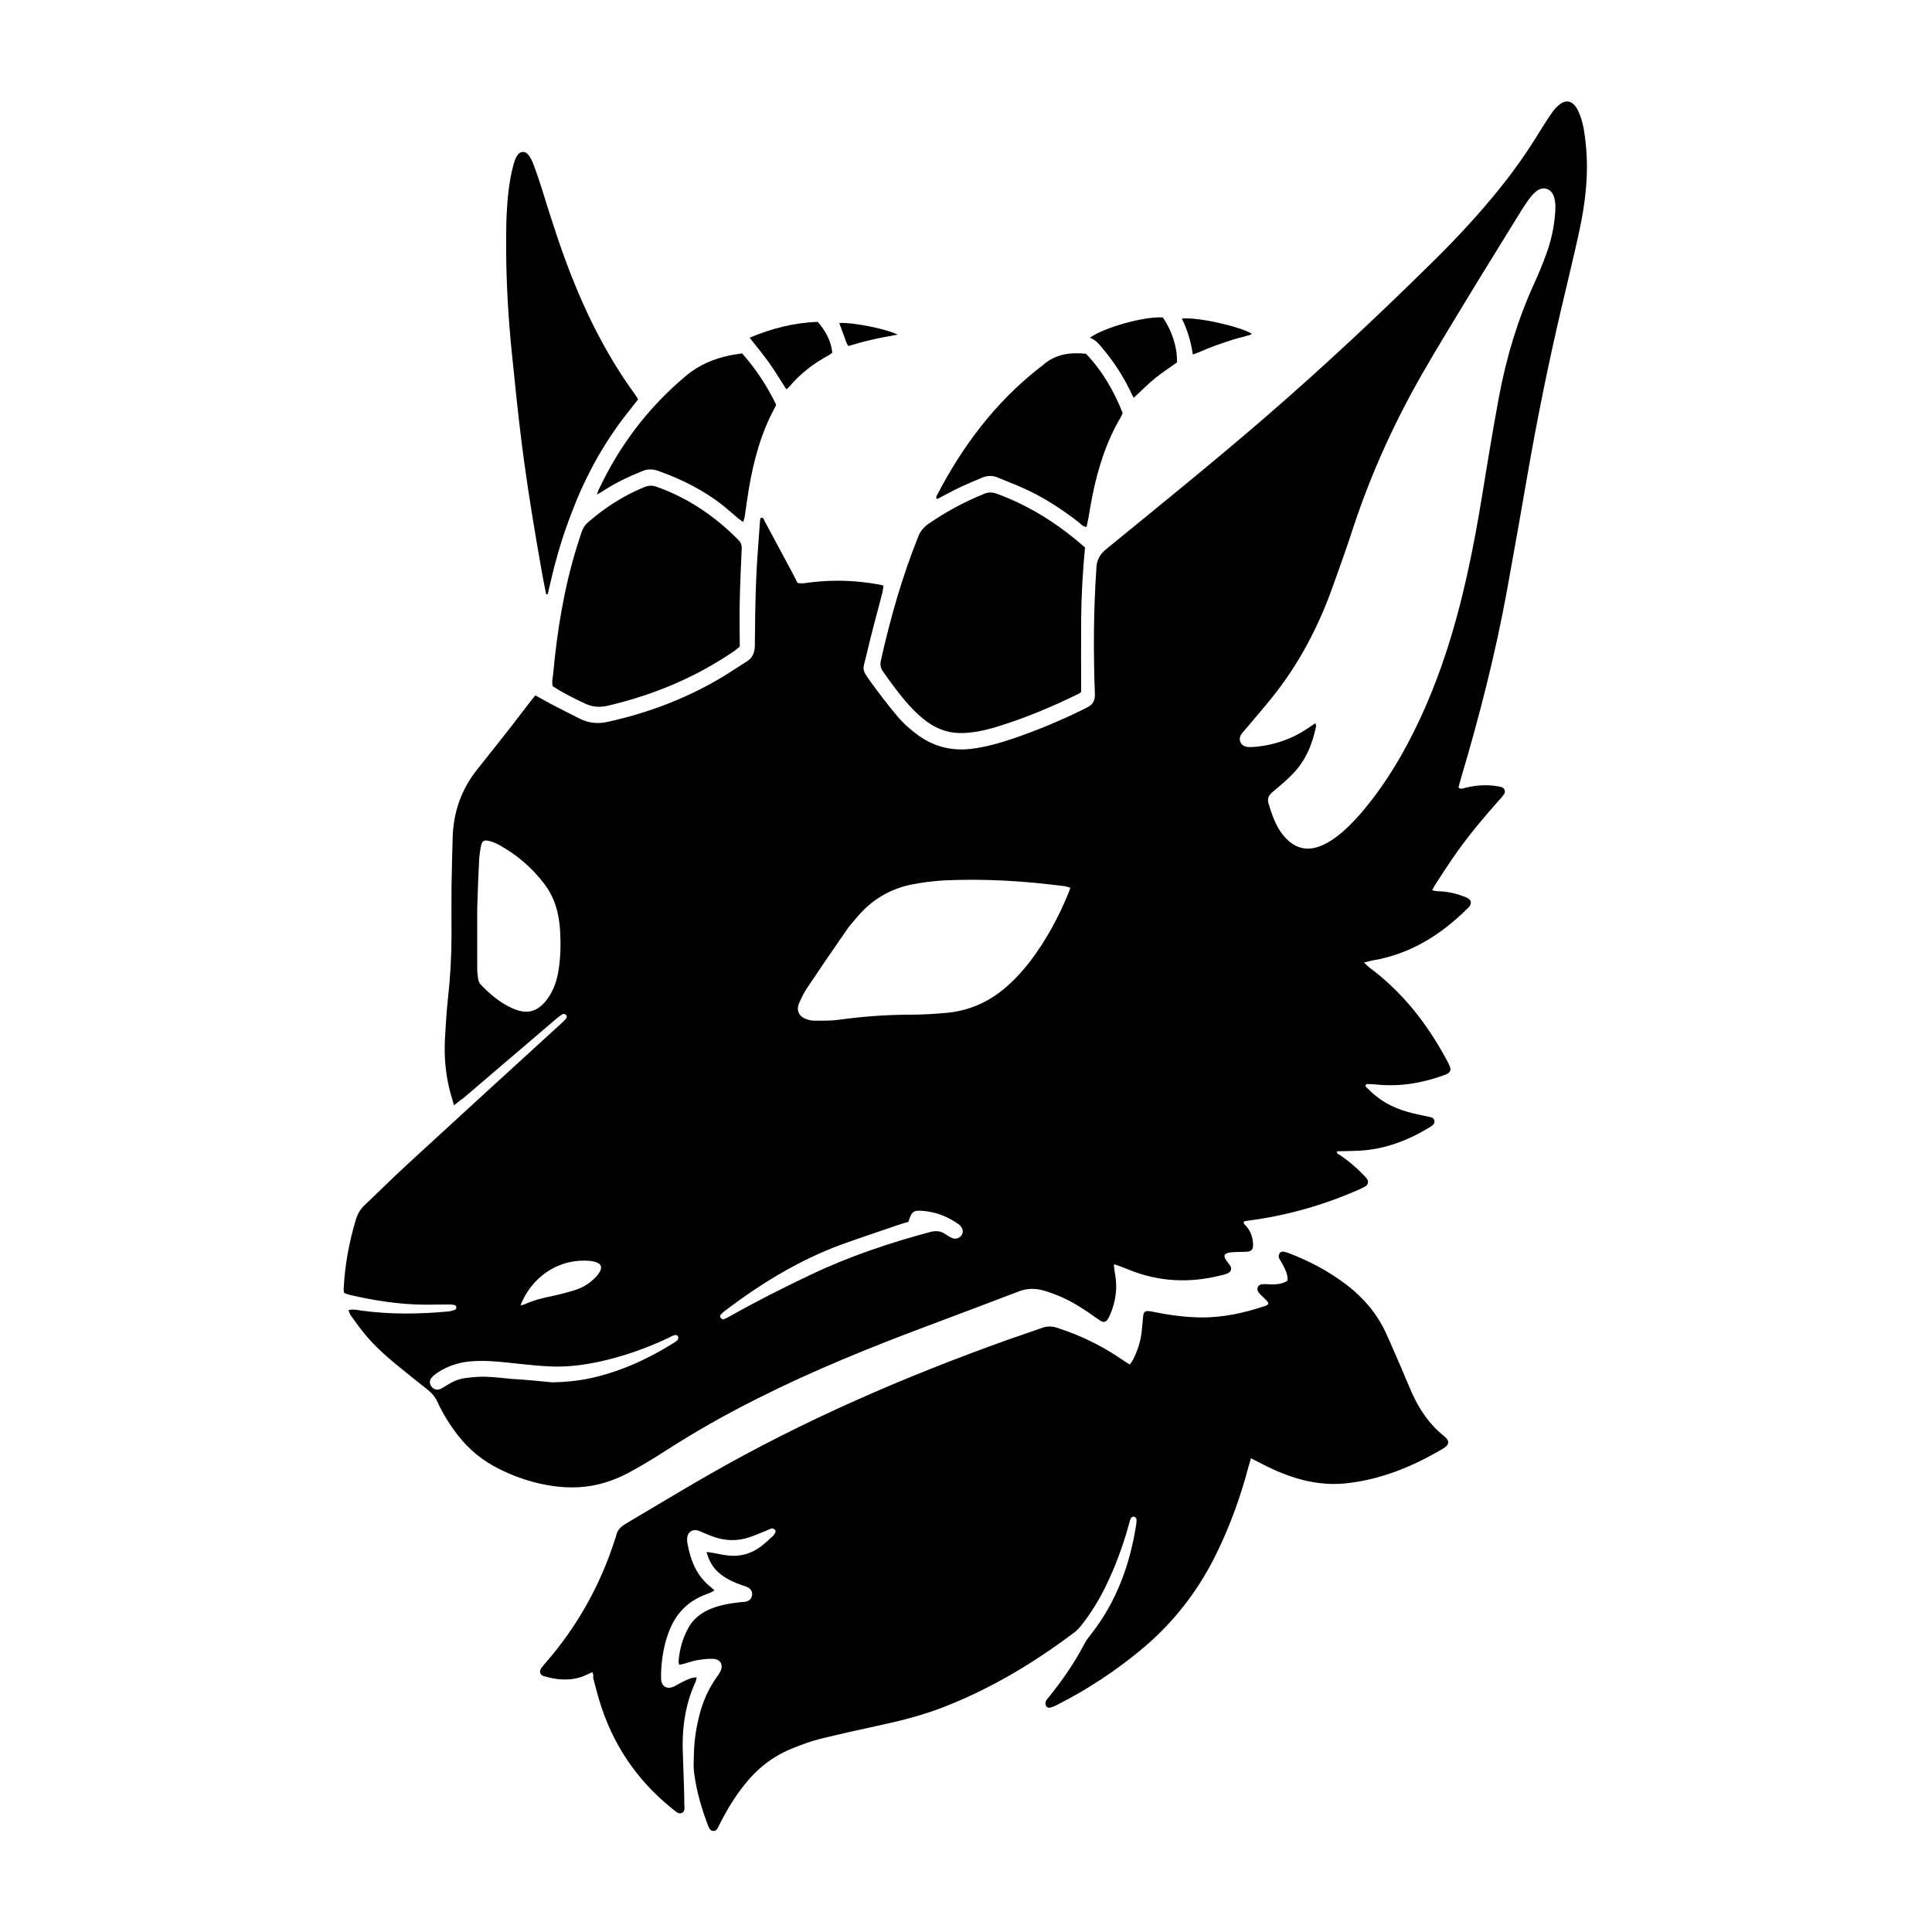 <svg xmlns="http://www.w3.org/2000/svg" version="1.1" xmlns:xlink="http://www.w3.org/1999/xlink" width="1000" height="1000"><style>
    #light-icon {
      display: inline;
    }
    #dark-icon {
      display: none;
    }

    @media (prefers-color-scheme: dark) {
      #light-icon {
        display: none;
      }
      #dark-icon {
        display: inline;
      }
    }
  </style><g id="light-icon"><svg xmlns="http://www.w3.org/2000/svg" version="1.1" xmlns:xlink="http://www.w3.org/1999/xlink" width="1000" height="1000"><g><g transform="matrix(1,0,0,1,0,0)"><svg xmlns="http://www.w3.org/2000/svg" version="1.1" xmlns:xlink="http://www.w3.org/1999/xlink" width="1000" height="1000"><svg version="1.1" id="uuid-214f2e17-12b2-409f-8c40-907f420b0481" xmlns="http://www.w3.org/2000/svg" xmlns:xlink="http://www.w3.org/1999/xlink" x="0px" y="0px" viewBox="0 0 1000 1000" style="enable-background:new 0 0 1000 1000;" xml:space="preserve">
<g id="uuid-b7699604-3c53-48c5-83d4-b4951e596c48">
	<g id="uuid-031ecfcd-5e79-478c-a288-47bfb2c265c3">
		<g>
			<path d="M235,572.1c-0.7-2.5-1.2-4.1-1.7-5.8c-2.6-9.3-3.5-18.8-3-28.4c0.4-7.2,0.8-14.3,1.6-21.5c1.2-10.8,1.8-21.6,1.8-32.4
				c0-8.3-0.1-16.6,0-24.9c0.1-8.6,0.4-17.2,0.6-25.8c0.4-13,4.5-24.7,12.6-34.9c6-7.5,11.9-15,17.8-22.5c3.3-4.3,6.6-8.6,9.9-12.9
				c0.8-1,1.6-2,2.5-3.1c2.7,1.5,5.3,3,7.9,4.4c5.1,2.6,10.2,5.3,15.3,7.8c4.6,2.2,9.3,2.7,14.4,1.5c19.9-4.4,38.8-11.4,56.5-21.6
				c5.1-2.9,10-6.3,15-9.4c3.2-1.9,4.4-4.6,4.5-8.3c0.1-11.5,0.2-23,0.7-34.4c0.4-10.2,1.3-20.3,2-30.5c0-0.5,0.2-0.9,0.3-1.3
				c1.4-0.5,1.7,0.7,2,1.5c4.7,8.7,9.3,17.4,14,26.1c1,2,2.1,3.9,3.1,6c2.4,0.6,4.8-0.1,7.1-0.3c11.6-1.4,23.2-1,34.8,1.1
				c0.8,0.1,1.5,0.3,2.6,0.6c-0.2,1.2-0.3,2.3-0.5,3.3c-2.8,11-5.9,21.9-8.4,32.9c-1.8,7.6-2.8,6.6,2.6,14.1
				c4.2,5.8,8.6,11.5,13.2,17c3.2,3.9,7.1,7.3,11.2,10.3c8.4,6,17.8,8.2,28.1,6.8c7.5-1,14.6-3.1,21.7-5.5
				c12.2-4.2,24.1-9.2,35.7-14.9c0.6-0.3,1.1-0.6,1.7-0.9c3.1-1.4,4.3-3.7,4.1-7.2c-0.8-21.7-0.7-43.4,0.8-65v-0.5
				c0.3-3.6,1.8-6.5,4.5-8.8c28.1-23,56.4-45.8,83.9-69.6c30-26,59-53.2,87.2-81.1c11.7-11.6,22.8-23.6,33.1-36.4
				c7.5-9.3,14.4-19.1,20.6-29.3c2.2-3.5,4.4-7,6.8-10.4c1.1-1.5,2.5-3,4-4.1c2.9-2.1,5.8-1.6,7.9,1.3c1.1,1.5,1.9,3.3,2.5,5.1
				c1.7,4.7,2.3,9.6,2.8,14.5c1.6,15.2-0.2,30.3-3.4,45.1c-2.9,13.4-6.2,26.7-9.3,40c-6.5,27.8-12.2,55.7-17.1,83.8
				c-3.6,20.9-7.3,41.7-11.1,62.6c-6,32.8-14.3,65-23.8,97c-0.5,1.5-0.8,3-1.2,4.5c1.4,1,2.6,0.3,3.8,0c5.5-1.3,11-1.7,16.6-0.7
				c0.6,0.1,1.3,0.2,1.9,0.4c1.5,0.5,2.2,2.2,1.4,3.5c-0.8,1.2-1.7,2.3-2.7,3.3c-7.5,8.4-14.8,17.1-21.4,26.3
				c-4.1,5.7-7.8,11.6-11.7,17.5c-0.5,0.8-0.9,1.7-1.5,2.8c1.2,0.2,2,0.5,2.9,0.5c4.4,0.1,8.6,0.9,12.6,2.4c0.9,0.3,1.8,0.6,2.7,1.1
				c2.1,1.1,2.4,2.8,0.8,4.7c-0.3,0.4-0.7,0.7-1,1c-13.7,13.5-29.4,23.3-48.7,26.6c-1.4,0.2-2.7,0.7-4.6,1.1
				c1.1,1.1,1.9,1.9,2.7,2.5c17.1,12.7,29.9,29,39.9,47.6c0.7,1.3,1.4,2.5,1.9,3.9c0.6,1.5,0.1,2.8-1.4,3.6
				c-0.7,0.4-1.5,0.6-2.2,0.9c-10.9,3.9-22.2,5.8-33.8,4.7c-1.7-0.2-3.5-0.3-5.3-0.3c-0.3,0-0.6,0.2-0.9,0.3c-0.4,1,0.4,1.4,1,2
				c5.6,5.9,12.6,9.8,20.3,12c3.7,1.1,7.4,1.8,11.2,2.6c1.3,0.3,2.6,0.4,3,1.9c0.4,1.7-0.8,2.6-2.1,3.4
				c-11.3,6.9-23.4,11.6-36.8,12.3c-3.8,0.2-7.6,0.2-11.4,0.3c-0.4,1.2,0.6,1.4,1.2,1.8c4.4,2.9,8.4,6.3,12.1,10.1
				c0.8,0.8,1.6,1.6,2.2,2.5c0.9,1.3,0.5,2.9-0.8,3.7c-1.1,0.7-2.3,1.2-3.4,1.7c-18.3,8.1-37.4,13.5-57.3,16.1
				c-0.6,0.1-1.3,0.2-1.9,0.3c-0.1,0-0.2,0.2-0.4,0.3c-0.3,1.2,0.8,1.6,1.3,2.3c2.4,2.8,3.4,6.1,3.5,9.7c0,2.4-1,3.4-3.5,3.5
				c-2.2,0.1-4.5,0.1-6.7,0.2c-1.6,0.1-3.2,0.2-4.5,1.3c-0.4,1.5,0.5,2.5,1.2,3.5c0.5,0.8,1.2,1.5,1.7,2.3c0.9,1.6,0.3,3.2-1.4,3.9
				c-1.2,0.5-2.4,0.8-3.7,1.1c-16.1,4-31.9,3.3-47.4-3c-2.4-1-4.7-1.8-7.1-2.7c-0.1,0-0.3,0.1-0.7,0.2c0.2,1.6,0.4,3.4,0.7,5
				c1.3,7.3,0.2,14.3-2.7,21c-0.4,0.9-0.8,1.7-1.4,2.5c-0.7,1-1.9,1.3-3,0.7s-2.1-1.4-3.2-2.1c-5.3-3.8-10.8-7.4-16.7-10.1
				c-3.3-1.5-6.8-2.8-10.3-3.8c-4-1.1-8.1-1.1-12.2,0.4c-16.2,6.2-32.5,12.3-48.7,18.4c-29.6,11.1-58.8,23-87,37.2
				c-16.4,8.2-32.3,17.2-47.8,27.2c-5.9,3.8-11.9,7.4-18.1,10.8c-6.2,3.4-12.7,5.8-19.7,7.1c-9.3,1.6-18.4,0.9-27.5-1.2
				c-7.2-1.7-14-4.2-20.6-7.5c-8.4-4.2-15.5-9.9-21.3-17.4c-4.1-5.3-7.7-11-10.5-17.1c-1.2-2.7-3-4.8-5.3-6.6
				c-5.6-4.4-11.2-8.9-16.8-13.5c-5.4-4.5-10.6-9.2-15.1-14.6c-2.8-3.3-5.2-6.8-7.8-10.3c-0.5-0.7-0.7-1.7-1.1-2.7
				c2.5-0.6,4.7,0,6.9,0.3c14.9,2,29.9,1.8,44.8,0.4c1.2-0.1,2.5-0.5,3.6-1c0.3-0.1,0.6-0.8,0.5-1.2c0-0.4-0.4-1-0.8-1.1
				c-0.9-0.2-1.9-0.3-2.8-0.3c-4,0-8,0.1-12,0.1c-13.5,0-26.7-2.1-39.7-5.1c-0.9-0.2-1.8-0.6-2.8-1c-0.1-0.8-0.3-1.6-0.2-2.3
				c0.6-12.1,2.8-24,6.3-35.7c0.9-2.8,2.2-5.2,4.3-7.2c7.4-7,14.6-14.2,22.1-21.1c26.4-24.3,52.9-48.5,79.4-72.7c1.1-1,2.1-1.9,3-3
				c0.5-0.7,0.5-1.6-0.3-2.1c-0.5-0.3-1.3-0.4-1.7-0.1c-1.2,0.8-2.3,1.7-3.4,2.6c-16,13.7-32,27.3-48,41
				C238.7,569.1,237.2,570.3,235,572.1L235,572.1L235,572.1z M680.9,374.3c0.2,1,0.3,1.3,0.3,1.6c-1.9,9.2-5.3,17.7-12,24.6
				c-3.3,3.4-7,6.5-10.7,9.6c-2,1.7-2.6,3.4-1.9,5.8c1.3,4.4,2.8,8.8,5.1,12.8c1.5,2.6,3.4,5,5.8,7c4.1,3.3,8.7,4.4,13.9,2.9
				c3.7-1.1,7-3,10.1-5.3c4.9-3.6,9.1-8,13.1-12.6c7.8-9.1,14.5-19,20.5-29.4c9.5-16.7,17-34.3,23-52.4c9-27.1,14.6-55.1,19.2-83.3
				c2.7-16.8,5.5-33.6,8.6-50.4c3.8-20.3,9.7-39.9,18.3-58.7c2.2-4.8,4.2-9.7,6-14.6c2.7-7.2,4.3-14.7,4.8-22.4
				c0.2-2.7,0.1-5.5-0.8-8c-1.4-4-5.6-5.2-8.9-2.6c-1.6,1.3-3,2.9-4.2,4.6c-2.4,3.4-4.6,6.9-6.7,10.4c-8.1,13.2-16.3,26.3-24.3,39.5
				s-16.1,26.4-23.8,39.8c-14.7,25.6-26.9,52.5-36.1,80.6c-3.3,10.1-6.9,20.2-10.5,30.2c-7.4,20.6-17.4,39.7-31.1,56.8
				c-4.5,5.6-9.2,11-13.8,16.5c-0.8,1-1.8,1.9-2.4,2.9c-1.7,2.8-0.1,6,3.2,6.4c1.6,0.2,3.2,0,4.8-0.1c9.5-1,18.3-4,26.3-9.4
				C678,376.2,679.3,375.4,680.9,374.3L680.9,374.3L680.9,374.3z M554,459.5c-1.1-0.3-2-0.7-2.9-0.8c-20.7-2.7-41.6-4-62.5-3
				c-5.4,0.3-10.8,1-16.1,2c-11.1,2.1-20.6,7.5-28.1,16.1c-1.9,2.2-3.8,4.3-5.5,6.6c-7.2,10.3-14.3,20.7-21.3,31.2
				c-1.6,2.4-2.8,5-4,7.6c-1.5,3.5-0.3,6.7,3.3,8.1c1.4,0.6,3.1,1,4.6,1c4.3,0,8.6,0.1,12.9-0.5c12.3-1.7,24.7-2.6,37.2-2.6
				c5.9,0,11.8-0.4,17.7-0.9c11.1-0.9,21-4.9,29.7-11.9c5.5-4.5,10.2-9.6,14.5-15.2c8.2-10.9,14.6-22.8,19.7-35.4
				C553.5,461.2,553.6,460.5,554,459.5L554,459.5L554,459.5z M247,470.2v30.9c0,1.9,0.2,3.8,0.5,5.7c0.2,1,0.7,2.2,1.4,2.9
				c4.7,4.9,9.8,9.2,15.9,12c8.1,3.8,13.8,2.1,19-5.3c2.9-4.3,4.5-9.1,5.3-14.2c1.1-6.8,1.2-13.7,0.8-20.5
				c-0.5-8.9-2.8-17.3-8.4-24.5c-6.4-8.4-14.3-15-23.4-20c-1.5-0.8-3.2-1.5-4.9-1.9c-2.5-0.7-3.7-0.1-4.2,2.4s-0.9,5-1,7.6
				C247.5,454.6,247.2,464,247,470.2L247,470.2L247,470.2z M470.2,632.4c-1.6,0.5-2.9,0.9-4.3,1.3c-10.1,3.5-20.2,6.8-30.2,10.4
				c-22,8.1-41.8,20.2-60.4,34.3c-0.9,0.7-1.7,1.4-2.4,2.3c-0.2,0.3-0.2,1,0,1.3c0.4,0.4,1.1,1,1.5,0.9c1.2-0.4,2.3-1,3.4-1.6
				c13.6-7.7,27.5-14.7,41.6-21.4c19.9-9.5,40.7-16.5,62-22.2c3-0.8,5.6-0.6,8.1,1.2c1,0.7,2.1,1.4,3.3,1.9c1.9,0.8,3.9,0.1,5-1.6
				c0.9-1.5,0.6-3.3-0.8-4.8c-0.4-0.5-1-0.8-1.5-1.2c-5.2-3.6-11-5.8-17.3-6.4C472.7,626.3,472,626.8,470.2,632.4L470.2,632.4
				L470.2,632.4z M285.9,715.5c6.3-0.1,13.7-0.8,20-2.2c15.3-3.4,29.3-9.8,42.5-18c0.8-0.5,1.6-1,2.3-1.7c0.3-0.4,0.5-1.2,0.3-1.7
				c-0.3-0.9-1.2-1-2-0.8c-1.1,0.3-2,0.9-3,1.4c-7.2,3.4-14.6,6.3-22.2,8.7c-12.4,3.8-25,6.5-38.1,6.1c-5.7-0.2-11.4-0.8-17.1-1.4
				c-7.6-0.8-15.2-1.8-22.9-1.4c-7,0.3-13.5,2.1-19.4,6.1c-1,0.7-2.1,1.5-2.9,2.5c-1.2,1.3-1.1,3.1-0.2,4.4c1,1.5,2.8,2.2,4.6,1.5
				c1.2-0.5,2.2-1.2,3.3-1.9c3-1.9,6.2-3.4,9.7-3.8c3.5-0.5,7-0.8,10.5-0.7c4.5,0.1,8.9,0.7,13.3,1.1
				C271.6,714.1,278.7,714.8,285.9,715.5L285.9,715.5L285.9,715.5z M269.4,675.6c1-0.2,1.5-0.2,1.9-0.4c5-2.3,10.2-3.5,15.5-4.6
				c3.3-0.7,6.5-1.6,9.7-2.5s6.3-2.4,8.9-4.4c1.6-1.3,3.2-2.7,4.4-4.4c2.4-3.4,1.5-5.5-2.7-6.4c-1.5-0.3-3.2-0.4-4.7-0.4
				C288,652.4,275.2,661.2,269.4,675.6L269.4,675.6L269.4,675.6z"></path>
			<path d="M306.6,865.5c-1.8,0.8-3.1,1.4-4.4,2c-6.9,2.7-13.8,2.1-20.6,0.1c-2.1-0.6-2.6-2.4-1.5-4.1c0.6-0.9,1.4-1.7,2.1-2.6
				c16.5-18.9,28.5-40.3,36.1-64.1c0.2-0.6,0.5-1.2,0.6-1.8c0.5-2.9,2.3-4.7,4.8-6.2c14.4-8.5,28.7-17.2,43.2-25.5
				c49.4-28.3,101.4-50.8,154.9-69.9c5.9-2.1,11.8-4,17.6-6.1c2.7-1,5.2-0.9,7.9,0c11.7,3.8,22.8,9.1,33,16.1c1.4,1,2.9,1.9,4.5,2.9
				c0.6-0.9,1.1-1.5,1.5-2.2c2.5-4.9,4.2-10,4.7-15.5c0.1-1.7,0.4-3.5,0.5-5.2c0.3-5,0.8-5.4,5.9-4.3c8,1.6,16,2.7,24.2,2.8
				c11.6,0.1,22.8-2.4,33.7-6.1c0.4-0.2,0.8-0.5,1.2-0.8c-0.1-1.5-1.3-2.1-2.1-3c-1-1.1-2.1-1.9-3-3.1c-1.3-1.8-0.3-4,1.9-4.2
				c1.6-0.1,3.2,0,4.8,0.1c2.9,0,5.7-0.2,8.3-1.9c0.3-3.1-1.1-5.6-2.3-8.1c-0.7-1.3-1.5-2.4-2.1-3.7c-0.3-0.6-0.1-1.6,0.2-2.2
				c0.4-0.9,1.4-1.2,2.5-1c0.8,0.2,1.5,0.4,2.3,0.7c10.8,4.1,20.9,9.5,30.1,16.5c8.6,6.6,15.5,14.7,20.1,24.5
				c2.7,5.8,5.1,11.7,7.7,17.5c2,4.7,3.9,9.4,6,14.1c3.9,8.5,9,16.1,16.4,22c3.4,2.7,2.8,4.7-0.4,6.6c-15.7,9.3-32.2,16.1-50.5,18
				c-9,0.9-17.8-0.3-26.4-3c-6.3-2-12.2-4.6-18-7.7c-1.4-0.7-2.8-1.4-4.5-2.3c-0.5,1.7-0.9,3-1.3,4.4c-4.1,15.6-9.6,30.7-16.7,45.2
				c-9.5,19.3-22.4,35.9-39,49.6c-13.3,11-27.7,20.5-43.1,28.3c-1.1,0.6-2.3,1.1-3.5,1.5c-1,0.3-2,0.1-2.5-0.9
				c-0.3-0.6-0.4-1.6-0.1-2.2c0.3-0.9,1-1.6,1.6-2.3c6.9-8.6,13.2-17.6,18.3-27.4c1-2,2.4-3.7,3.8-5.5c13-16.7,19.9-35.8,23.1-56.5
				c0.1-0.9,0.3-1.9,0.1-2.8c-0.1-0.5-0.8-1.1-1.2-1.2c-0.5-0.1-1.4,0.3-1.6,0.7c-0.6,1.3-0.9,2.7-1.3,4.1
				c-3.1,11.1-7.1,21.8-12.2,32.1c-3.3,6.7-7.3,13.1-11.9,19c-1.2,1.5-2.5,3-4,4.1c-20.6,15.5-42.5,28.7-66.6,38.2
				c-11.6,4.6-23.6,7.6-35.8,10.2c-9.8,2.1-19.6,4.3-29.3,6.7c-4.8,1.2-9.4,2.9-14,4.8c-9.9,3.9-18,10.2-24.6,18.4
				c-5,6.2-9.2,13-12.8,20.1c-0.6,1.1-1.1,2.3-1.8,3.4c-0.9,1.3-2.8,1.2-3.7-0.1c-0.4-0.5-0.6-1.1-0.9-1.7c-3.3-8.8-6-17.8-7.2-27.2
				c-0.5-3.6-0.2-7.3-0.1-11c0.2-6.7,1.3-13.3,3-19.8c1.7-6.4,4.3-12.3,8-17.8c0.8-1.2,1.7-2.3,2.4-3.6c2.1-3.6,0.5-6.9-3.7-7
				c-2.7-0.1-5.4,0.3-8.1,0.7c-2.3,0.4-4.6,1.3-6.9,1.9c-0.7,0.2-1.5,0.3-2.3,0.5c-0.2-0.7-0.4-1.1-0.4-1.6
				c0.5-6.3,2.1-12.2,5.2-17.7c2.4-4.3,6.1-7.3,10.6-9.3c5.2-2.3,10.6-3.2,16.2-3.8c1.1-0.1,2.3-0.1,3.3-0.4
				c1.6-0.5,2.7-1.8,2.8-3.5c0.1-1.6-0.6-2.8-1.9-3.6c-1-0.6-2-0.9-3.1-1.2c-3.8-1.3-7.4-2.9-10.7-5.3c-4-2.9-6.5-6.8-7.9-12
				c1.4,0.2,2.5,0.3,3.5,0.5c2.8,0.5,5.6,1.2,8.5,1.4c5.8,0.5,11.1-1.1,15.8-4.5c2.3-1.7,4.4-3.7,6.5-5.6c0.6-0.5,1-1.2,1.3-1.9
				c0.2-0.4,0.2-1.1-0.1-1.3c-0.4-0.4-1.1-0.9-1.5-0.8c-0.9,0.1-1.8,0.6-2.7,1c-3,1.2-5.9,2.5-8.9,3.5c-6.6,2.3-13.2,2-19.7-0.5
				c-1.6-0.6-3.2-1.3-4.9-2c-0.9-0.4-1.7-0.8-2.7-1c-2.6-0.6-4.8,1.1-5.1,3.7c-0.1,0.9-0.1,1.9,0.1,2.9c1.6,9,4.8,17.2,12.4,23
				c0.5,0.4,0.9,0.9,1.6,1.5c-0.9,0.5-1.5,0.9-2.2,1.2c-1,0.4-2.1,0.8-3.1,1.2c-8.3,3.3-14.1,9.1-17.6,17.3
				c-2.6,6.1-3.9,12.4-4.5,19c-0.2,2.4-0.3,4.8-0.2,7.2c0.2,3.9,3.1,5.5,6.7,3.8c1.7-0.8,3.3-1.9,5.1-2.7c2-0.9,3.9-2,6.6-2
				c-0.3,1-0.3,1.7-0.6,2.4c-5.7,12.3-7.2,25.3-6.5,38.7c0.2,4.9,0.3,9.9,0.5,14.8c0.1,3.2,0.2,6.4,0.2,9.6c0,0.8,0.1,1.6,0.1,2.4
				c-0.1,2.1-1.9,3.1-3.7,2.1c-1.1-0.7-2-1.5-3-2.3c-18.4-14.9-30.9-33.7-37.6-56.4c-1.1-3.7-2-7.4-3-11.1
				C307.3,867.3,307,866.6,306.6,865.5L306.6,865.5L306.6,865.5z"></path>
			<path d="M561.6,283.4c-1.2,12.6-1.9,25-2,37.4s0,24.8,0,37.3c-0.4,0.3-0.7,0.7-1.1,0.9c-14.3,7-29,13.2-44.3,17.7
				c-5.1,1.5-10.2,2.5-15.5,2.7c-6.8,0.3-12.9-1.6-18.4-5.5c-3.7-2.6-6.9-5.7-9.9-9c-4.9-5.5-9.2-11.4-13.4-17.4
				c-1.2-1.7-1.5-3.3-1.1-5.4c4.9-22,11-43.5,19.4-64.4c1.1-2.8,2.8-4.8,5.2-6.5c9.1-6.3,18.7-11.5,28.9-15.6
				c2.2-0.9,4.1-0.9,6.4-0.1C532.8,261.7,547.8,271.2,561.6,283.4L561.6,283.4L561.6,283.4z"></path>
			<path d="M382.9,334.7c-1.2,0.9-1.9,1.6-2.6,2.1c-20.1,13.8-42.2,23-65.8,28.5c-4,0.9-7.8,0.7-11.6-1.1c-5.8-2.7-11.4-5.5-16.8-9
				c-0.6-2.2,0-4.3,0.2-6.3c2.1-22.6,5.7-44.9,12.5-66.6c0.7-2.3,1.5-4.5,2.2-6.8c0.6-2,1.7-3.7,3.3-5.1c8.7-7.6,18.3-13.8,29-18.2
				c2.2-0.9,4.1-1.1,6.4-0.3c16.4,5.8,30.4,15.3,42.5,27.6c1.4,1.4,1.8,2.8,1.7,4.7c-0.4,8.8-0.8,17.5-1,26.3
				C382.7,318.6,382.9,326.6,382.9,334.7L382.9,334.7L382.9,334.7z"></path>
			<path d="M282.7,307.6c-0.7-3.4-1.4-6.8-2-10.2c-4-22.4-7.7-44.9-10.6-67.5c-2-15.8-3.6-31.7-5.2-47.5
				c-1.7-16.7-2.7-33.4-2.9-50.1c-0.1-10.8-0.1-21.7,1.1-32.5c0.6-5.1,1.4-10.1,2.8-15c0.4-1.4,0.9-2.8,1.6-4
				c1.6-2.7,4.4-2.9,6.2-0.4c1,1.4,1.8,3,2.4,4.6c1.5,4,2.9,8.1,4.2,12.2c4.7,15.2,9.5,30.4,15.3,45.2c8.6,21.9,19.2,42.7,33.1,61.8
				c0.6,0.8,1,1.6,1.6,2.5c-3.4,4.4-6.8,8.5-10,12.9c-3.1,4.3-6,8.7-8.7,13.2c-2.8,4.6-5.4,9.4-7.8,14.3c-2.3,4.7-4.5,9.5-6.4,14.4
				c-2,5-3.9,10.1-5.6,15.2c-1.7,5-3.1,10-4.5,15.1c-1.4,5.2-2.5,10.4-3.8,15.7C283.4,307.6,283,307.6,282.7,307.6L282.7,307.6
				L282.7,307.6z"></path>
			<path d="M562.1,183.1c8.5,8.9,14.5,19.3,19,30.7c-0.3,0.6-0.5,1.3-0.8,1.8c-7.6,12.7-12,26.7-14.9,41.1
				c-0.8,3.9-1.4,7.8-2.1,11.8c-0.3,1.4-0.6,2.8-0.9,4.2c-2-0.1-3-1.5-4.2-2.5c-9-6.9-18.4-13.1-28.9-17.7
				c-4.2-1.9-8.6-3.5-12.8-5.3c-2.8-1.2-5.5-1.1-8.3,0.1c-6.6,2.7-13.2,5.6-19.5,9.1c-1.2,0.7-2.5,1.3-3.6,1.9
				c-0.9-0.7-0.4-1.3-0.2-1.8c13.2-25.5,30.1-48,52.8-65.9c0.8-0.6,1.6-1.1,2.3-1.8C546.5,183.2,554,182.3,562.1,183.1L562.1,183.1
				L562.1,183.1z"></path>
			<path d="M308.9,256c0.7-1.8,0.9-2.4,1.2-3c10.8-22.8,25.7-42.4,45.1-58.6c6.7-5.6,14.3-8.7,22.7-10.5c2-0.4,4-0.6,6.2-1
				c7.2,8.1,13,17,17.6,26.5c-0.2,0.7-0.3,1.1-0.6,1.5c-7.2,13.2-11,27.4-13.5,42.1c-0.8,4.7-1.4,9.4-2.1,14.2
				c-0.1,0.9-0.5,1.8-0.8,3c-1-0.7-1.8-1.2-2.5-1.8c-2.4-2-4.8-4.1-7.3-6.2c-10.3-8.3-21.9-14.1-34.3-18.5c-2.9-1-5.5-1-8.3,0.2
				c-6.7,2.7-13.1,5.7-19.2,9.6C312,254.3,310.9,254.8,308.9,256L308.9,256L308.9,256z"></path>
			<path d="M586.8,205.9c-0.9-1.7-1.6-3.1-2.3-4.6c-3.7-7.4-8.2-14.3-13.6-20.7c-1.9-2.3-3.7-4.7-6.8-5.8
				c7.8-5.5,28.3-11.1,37.8-10.5c4.9,7.3,7.5,15.6,7.3,23.3c-3.8,2.7-7.8,5.3-11.5,8.3S590.7,202.4,586.8,205.9L586.8,205.9z"></path>
			<path d="M388,174.8c11.4-4.8,23-7.8,35.3-8.2c3.9,4.6,6.8,9.6,7.5,15.9c-0.7,0.5-1.2,1.1-1.9,1.4c-7.8,4.2-14.7,9.5-20.4,16.3
				c-0.4,0.5-0.9,0.8-1.5,1.3c-3-4.7-5.8-9.3-8.9-13.7S391.5,179.3,388,174.8L388,174.8z"></path>
			<path d="M617.4,183.5c-1-6.8-2.8-12.8-5.7-18.6c7.8-0.9,29.2,3.8,36.2,7.8c-0.8,1-2,0.8-2.9,1.2c-1.2,0.4-2.4,0.7-3.7,1
				c-1.1,0.3-2.1,0.6-3.2,0.9c-1.2,0.4-2.4,0.8-3.6,1.2c-1.1,0.4-2.1,0.7-3.2,1.1c-1.2,0.4-2.4,0.8-3.6,1.3c-1,0.4-2.1,0.8-3.1,1.2
				c-1.2,0.5-2.3,1-3.5,1.5C620.1,182.5,619,182.9,617.4,183.5L617.4,183.5L617.4,183.5z"></path>
			<path d="M439.1,179.1c-0.3-0.5-0.6-0.9-0.8-1.3c-1.3-3.5-2.6-7-3.9-10.6c6.4-0.5,24.1,2.9,30.2,6c-4.7,0.9-9,1.6-13.2,2.6
				C447.3,176.7,443.2,177.9,439.1,179.1L439.1,179.1L439.1,179.1z"></path>
		</g>
	</g>
</g>
</svg></svg></g></g></svg></g><g id="dark-icon"><svg xmlns="http://www.w3.org/2000/svg" version="1.1" xmlns:xlink="http://www.w3.org/1999/xlink" width="1000" height="1000"><g><g transform="matrix(1,0,0,1,0,0)"><svg xmlns="http://www.w3.org/2000/svg" version="1.1" xmlns:xlink="http://www.w3.org/1999/xlink" width="1000" height="1000"><svg id="uuid-214f2e17-12b2-409f-8c40-907f420b0481" data-name="Слой 1" xmlns="http://www.w3.org/2000/svg" viewBox="0 0 1000 1000">
  <defs>
    <style>
      .uuid-bacb1d56-8fed-4725-8690-ca879c803798 {
        fill: #fff;
      }
    </style>
  </defs>
  <g id="uuid-b7699604-3c53-48c5-83d4-b4951e596c48" data-name=" Слой 2">
    <g id="uuid-031ecfcd-5e79-478c-a288-47bfb2c265c3" data-name=" Слой 1-2">
      <g>
        <path class="uuid-bacb1d56-8fed-4725-8690-ca879c803798" d="m235,572.1c-.7-2.5-1.2-4.1-1.7-5.8-2.6-9.3-3.5-18.8-3-28.4.4-7.2.8-14.3,1.6-21.5,1.2-10.8,1.8-21.6,1.8-32.4,0-8.3-.1-16.6,0-24.9.1-8.6.4-17.2.6-25.8.4-13,4.5-24.7,12.6-34.9,6-7.5,11.9-15,17.8-22.5,3.3-4.3,6.6-8.6,9.9-12.9.8-1,1.6-2,2.5-3.1,2.7,1.5,5.3,3,7.9,4.4,5.1,2.6,10.2,5.3,15.3,7.8,4.6,2.2,9.3,2.7,14.4,1.5,19.9-4.4,38.8-11.4,56.5-21.6,5.1-2.9,10-6.3,15-9.4,3.2-1.9,4.4-4.6,4.5-8.3.1-11.5.2-23,.7-34.4.4-10.2,1.3-20.3,2-30.5,0-.5.2-.9.3-1.3,1.4-.5,1.7.7,2,1.5,4.7,8.7,9.3,17.4,14,26.1,1,2,2.1,3.9,3.1,6,2.4.6,4.8-.1,7.1-.3,11.6-1.4,23.2-1,34.8,1.1.8.1,1.5.3,2.6.6-.2,1.2-.3,2.3-.5,3.3-2.8,11-5.9,21.9-8.4,32.9-1.8,7.6-2.8,6.6,2.6,14.1,4.2,5.8,8.6,11.5,13.2,17,3.2,3.9,7.1,7.3,11.2,10.3,8.4,6,17.8,8.2,28.1,6.8,7.5-1,14.6-3.1,21.7-5.5,12.2-4.2,24.1-9.2,35.7-14.9.6-.3,1.1-.6,1.7-.9,3.1-1.4,4.3-3.7,4.1-7.2-.8-21.7-.7-43.4.8-65v-.5c.3-3.6,1.8-6.5,4.5-8.8,28.1-23,56.4-45.8,83.9-69.6,30-26,59-53.2,87.2-81.1,11.7-11.6,22.8-23.6,33.1-36.4,7.5-9.3,14.4-19.1,20.6-29.3,2.2-3.5,4.4-7,6.8-10.4,1.1-1.5,2.5-3,4-4.1,2.9-2.1,5.8-1.6,7.9,1.3,1.1,1.5,1.9,3.3,2.5,5.1,1.7,4.7,2.3,9.6,2.8,14.5,1.6,15.2-.2,30.3-3.4,45.1-2.9,13.4-6.2,26.7-9.3,40-6.5,27.8-12.2,55.7-17.1,83.8-3.6,20.9-7.3,41.7-11.1,62.6-6,32.8-14.3,65-23.8,97-.5,1.5-.8,3-1.2,4.5,1.4,1,2.6.3,3.8,0,5.5-1.3,11-1.7,16.6-.7.6.1,1.3.2,1.9.4,1.5.5,2.2,2.2,1.4,3.5-.8,1.2-1.7,2.3-2.7,3.3-7.5,8.4-14.8,17.1-21.4,26.3-4.1,5.7-7.8,11.6-11.7,17.5-.5.8-.9,1.7-1.5,2.8,1.2.2,2,.5,2.9.5,4.4.1,8.6.9,12.6,2.4.9.3,1.8.6,2.7,1.1,2.1,1.1,2.4,2.8.8,4.7-.3.4-.7.7-1,1-13.7,13.5-29.4,23.3-48.7,26.6-1.4.2-2.7.7-4.6,1.1,1.1,1.1,1.9,1.9,2.7,2.5,17.1,12.7,29.9,29,39.9,47.6.7,1.3,1.4,2.5,1.9,3.9.6,1.5.1,2.8-1.4,3.6-.7.4-1.5.6-2.2.9-10.9,3.9-22.2,5.8-33.8,4.7-1.7-.2-3.5-.3-5.3-.3-.3,0-.6.2-.9.3-.4,1,.4,1.4,1,2,5.6,5.9,12.6,9.8,20.3,12,3.7,1.1,7.4,1.8,11.2,2.6,1.3.3,2.6.4,3,1.9.4,1.7-.8,2.6-2.1,3.4-11.3,6.9-23.4,11.6-36.8,12.3-3.8.2-7.6.2-11.4.3-.4,1.2.6,1.4,1.2,1.8,4.4,2.9,8.4,6.3,12.1,10.1.8.8,1.6,1.6,2.2,2.5.9,1.3.5,2.9-.8,3.7-1.1.7-2.3,1.2-3.4,1.7-18.3,8.1-37.4,13.5-57.3,16.1-.6.1-1.3.2-1.9.3-.1,0-.2.2-.4.3-.3,1.2.8,1.6,1.3,2.3,2.4,2.8,3.4,6.1,3.5,9.7,0,2.4-1,3.4-3.5,3.5-2.2.1-4.5.1-6.7.2-1.6.1-3.2.2-4.5,1.3-.4,1.5.5,2.5,1.2,3.5.5.8,1.2,1.5,1.7,2.3.9,1.6.3,3.2-1.4,3.9-1.2.5-2.4.8-3.7,1.1-16.1,4-31.9,3.3-47.4-3-2.4-1-4.7-1.8-7.1-2.7-.1,0-.3.1-.7.2.2,1.6.4,3.4.7,5,1.3,7.3.2,14.3-2.7,21-.4.9-.8,1.7-1.4,2.5-.7,1-1.9,1.3-3,.7s-2.1-1.4-3.2-2.1c-5.3-3.8-10.8-7.4-16.7-10.1-3.3-1.5-6.8-2.8-10.3-3.8-4-1.1-8.1-1.1-12.2.4-16.2,6.2-32.5,12.3-48.7,18.4-29.6,11.1-58.8,23-87,37.2-16.4,8.2-32.3,17.2-47.8,27.2-5.9,3.8-11.9,7.4-18.1,10.8-6.2,3.4-12.7,5.8-19.7,7.1-9.3,1.6-18.4.9-27.5-1.2-7.2-1.7-14-4.2-20.6-7.5-8.4-4.2-15.5-9.9-21.3-17.4-4.1-5.3-7.7-11-10.5-17.1-1.2-2.7-3-4.8-5.3-6.6-5.6-4.4-11.2-8.9-16.8-13.5-5.4-4.5-10.6-9.2-15.1-14.6-2.8-3.3-5.2-6.8-7.8-10.3-.5-.7-.7-1.7-1.1-2.7,2.5-.6,4.7,0,6.9.3,14.9,2,29.9,1.8,44.8.4,1.2-.1,2.5-.5,3.6-1,.3-.1.6-.8.5-1.2,0-.4-.4-1-.8-1.1-.9-.2-1.9-.3-2.8-.3-4,0-8,.1-12,.1-13.5,0-26.7-2.1-39.7-5.1-.9-.2-1.8-.6-2.8-1-.1-.8-.3-1.6-.2-2.3.6-12.1,2.8-24,6.3-35.7.9-2.8,2.2-5.2,4.3-7.2,7.4-7,14.6-14.2,22.1-21.1,26.4-24.3,52.9-48.5,79.4-72.7,1.1-1,2.1-1.9,3-3,.5-.7.5-1.6-.3-2.1-.5-.3-1.3-.4-1.7-.1-1.2.8-2.3,1.7-3.4,2.6-16,13.7-32,27.3-48,41-.9.5-2.4,1.7-4.6,3.5h0Zm445.9-197.8c.2,1,.3,1.3.3,1.6-1.9,9.2-5.3,17.7-12,24.6-3.3,3.4-7,6.5-10.7,9.6-2,1.7-2.6,3.4-1.9,5.8,1.3,4.4,2.8,8.8,5.1,12.8,1.5,2.6,3.4,5,5.8,7,4.1,3.3,8.7,4.4,13.9,2.9,3.7-1.1,7-3,10.1-5.3,4.9-3.6,9.1-8,13.1-12.6,7.8-9.1,14.5-19,20.5-29.4,9.5-16.7,17-34.3,23-52.4,9-27.1,14.6-55.1,19.2-83.3,2.7-16.8,5.5-33.6,8.6-50.4,3.8-20.3,9.7-39.9,18.3-58.7,2.2-4.8,4.2-9.7,6-14.6,2.7-7.2,4.3-14.7,4.8-22.4.2-2.7.1-5.5-.8-8-1.4-4-5.6-5.2-8.9-2.6-1.6,1.3-3,2.9-4.2,4.6-2.4,3.4-4.6,6.9-6.7,10.4-8.1,13.2-16.3,26.3-24.3,39.5s-16.1,26.4-23.8,39.8c-14.7,25.6-26.9,52.5-36.1,80.6-3.3,10.1-6.9,20.2-10.5,30.2-7.4,20.6-17.4,39.7-31.1,56.8-4.5,5.6-9.2,11-13.8,16.5-.8,1-1.8,1.9-2.4,2.9-1.7,2.8-.1,6,3.2,6.4,1.6.2,3.2,0,4.8-.1,9.5-1,18.3-4,26.3-9.4,1.3-.9,2.6-1.7,4.2-2.8h0Zm-126.9,85.2c-1.1-.3-2-.7-2.9-.8-20.7-2.7-41.6-4-62.5-3-5.4.3-10.8,1-16.1,2-11.1,2.1-20.6,7.5-28.1,16.1-1.9,2.2-3.8,4.3-5.5,6.6-7.2,10.3-14.3,20.7-21.3,31.2-1.6,2.4-2.8,5-4,7.6-1.5,3.5-.3,6.7,3.3,8.1,1.4.6,3.1,1,4.6,1,4.3,0,8.6.1,12.9-.5,12.3-1.7,24.7-2.6,37.2-2.6,5.9,0,11.8-.4,17.7-.9,11.1-.9,21-4.9,29.7-11.9,5.5-4.5,10.2-9.6,14.5-15.2,8.2-10.9,14.6-22.8,19.7-35.4.3-.6.4-1.3.8-2.3h0Zm-307,10.7v30.9c0,1.9.2,3.8.5,5.7.2,1,.7,2.2,1.4,2.9,4.7,4.9,9.8,9.2,15.9,12,8.1,3.8,13.8,2.1,19-5.3,2.9-4.3,4.5-9.1,5.3-14.2,1.1-6.8,1.2-13.7.8-20.5-.5-8.9-2.8-17.3-8.4-24.5-6.4-8.4-14.3-15-23.4-20-1.5-.8-3.2-1.5-4.9-1.9-2.5-.7-3.7-.1-4.2,2.4s-.9,5-1,7.6c-.5,9.3-.8,18.7-1,24.9h0Zm223.2,162.2c-1.6.5-2.9.9-4.3,1.3-10.1,3.5-20.2,6.8-30.2,10.4-22,8.1-41.8,20.2-60.4,34.3-.9.7-1.7,1.4-2.4,2.3-.2.3-.2,1,0,1.3.4.4,1.1,1,1.5.9,1.2-.4,2.3-1,3.4-1.6,13.6-7.7,27.5-14.7,41.6-21.4,19.9-9.5,40.7-16.5,62-22.2,3-.8,5.6-.6,8.1,1.2,1,.7,2.1,1.4,3.3,1.9,1.9.8,3.9.1,5-1.6.9-1.5.6-3.3-.8-4.8-.4-.5-1-.8-1.5-1.2-5.2-3.6-11-5.8-17.3-6.4-5.5-.5-6.2,0-8,5.6h0Zm-184.3,83.1c6.3-.1,13.7-.8,20-2.2,15.3-3.4,29.3-9.8,42.5-18,.8-.5,1.6-1,2.3-1.7.3-.4.5-1.2.3-1.7-.3-.9-1.2-1-2-.8-1.1.3-2,.9-3,1.4-7.2,3.4-14.6,6.3-22.2,8.7-12.4,3.8-25,6.5-38.1,6.1-5.7-.2-11.4-.8-17.1-1.4-7.6-.8-15.2-1.8-22.9-1.4-7,.3-13.5,2.1-19.4,6.1-1,.7-2.1,1.5-2.9,2.5-1.2,1.3-1.1,3.1-.2,4.4,1,1.5,2.8,2.2,4.6,1.5,1.2-.5,2.2-1.2,3.3-1.9,3-1.9,6.2-3.4,9.7-3.8,3.5-.5,7-.8,10.5-.7,4.5.1,8.9.7,13.3,1.1,7,.4,14.1,1.1,21.3,1.8h0Zm-16.5-39.9c1-.2,1.5-.2,1.9-.4,5-2.3,10.2-3.5,15.5-4.6,3.3-.7,6.5-1.6,9.7-2.5s6.3-2.4,8.9-4.4c1.6-1.3,3.2-2.7,4.4-4.4,2.4-3.4,1.5-5.5-2.7-6.4-1.5-.3-3.2-.4-4.7-.4-14.4-.1-27.2,8.7-33,23.1h0Z"></path>
        <path class="uuid-bacb1d56-8fed-4725-8690-ca879c803798" d="m306.6,865.5c-1.8.8-3.1,1.4-4.4,2-6.9,2.7-13.8,2.1-20.6.1-2.1-.6-2.6-2.4-1.5-4.1.6-.9,1.4-1.7,2.1-2.6,16.5-18.9,28.5-40.3,36.1-64.1.2-.6.5-1.2.6-1.8.5-2.9,2.3-4.7,4.8-6.2,14.4-8.5,28.7-17.2,43.2-25.5,49.4-28.3,101.4-50.8,154.9-69.9,5.9-2.1,11.8-4,17.6-6.1,2.7-1,5.2-.9,7.9,0,11.7,3.8,22.8,9.1,33,16.1,1.4,1,2.9,1.9,4.5,2.9.6-.9,1.1-1.5,1.5-2.2,2.5-4.9,4.2-10,4.7-15.5.1-1.7.4-3.5.5-5.2.3-5,.8-5.4,5.9-4.3,8,1.6,16,2.7,24.2,2.8,11.6.1,22.8-2.4,33.7-6.1.4-.2.8-.5,1.2-.8-.1-1.5-1.3-2.1-2.1-3-1-1.1-2.1-1.9-3-3.1-1.3-1.8-.3-4,1.9-4.2,1.6-.1,3.2,0,4.8.1,2.9,0,5.7-.2,8.3-1.9.3-3.1-1.1-5.6-2.3-8.1-.7-1.3-1.5-2.4-2.1-3.7-.3-.6-.1-1.6.2-2.2.4-.9,1.4-1.2,2.5-1,.8.2,1.5.4,2.3.7,10.8,4.1,20.9,9.5,30.1,16.5,8.6,6.6,15.5,14.7,20.1,24.5,2.7,5.8,5.1,11.7,7.7,17.5,2,4.7,3.9,9.4,6,14.1,3.9,8.5,9,16.1,16.4,22,3.4,2.7,2.8,4.7-.4,6.6-15.7,9.3-32.2,16.1-50.5,18-9,.9-17.8-.3-26.4-3-6.3-2-12.2-4.6-18-7.7-1.4-.7-2.8-1.4-4.5-2.3-.5,1.7-.9,3-1.3,4.4-4.1,15.6-9.6,30.7-16.7,45.2-9.5,19.3-22.4,35.9-39,49.6-13.3,11-27.7,20.5-43.1,28.3-1.1.6-2.3,1.1-3.5,1.5-1,.3-2,.1-2.5-.9-.3-.6-.4-1.6-.1-2.2.3-.9,1-1.6,1.6-2.3,6.9-8.6,13.2-17.6,18.3-27.4,1-2,2.4-3.7,3.8-5.5,13-16.7,19.9-35.8,23.1-56.5.1-.9.3-1.9.1-2.8-.1-.5-.8-1.1-1.2-1.2-.5-.1-1.4.3-1.6.7-.6,1.3-.9,2.7-1.3,4.1-3.1,11.1-7.1,21.8-12.2,32.1-3.3,6.7-7.3,13.1-11.9,19-1.2,1.5-2.5,3-4,4.1-20.6,15.5-42.5,28.7-66.6,38.2-11.6,4.6-23.6,7.6-35.8,10.2-9.8,2.1-19.6,4.3-29.3,6.7-4.8,1.2-9.4,2.9-14,4.8-9.9,3.9-18,10.2-24.6,18.4-5,6.2-9.2,13-12.8,20.1-.6,1.1-1.1,2.3-1.8,3.4-.9,1.3-2.8,1.2-3.7-.1-.4-.5-.6-1.1-.9-1.7-3.3-8.8-6-17.8-7.2-27.2-.5-3.6-.2-7.3-.1-11,.2-6.7,1.3-13.3,3-19.8,1.7-6.4,4.3-12.3,8-17.8.8-1.2,1.7-2.3,2.4-3.6,2.1-3.6.5-6.9-3.7-7-2.7-.1-5.4.3-8.1.7-2.3.4-4.6,1.3-6.9,1.9-.7.2-1.5.3-2.3.5-.2-.7-.4-1.1-.4-1.6.5-6.3,2.1-12.2,5.2-17.7,2.4-4.3,6.1-7.3,10.6-9.3,5.2-2.3,10.6-3.2,16.2-3.8,1.1-.1,2.3-.1,3.3-.4,1.6-.5,2.7-1.8,2.8-3.5.1-1.6-.6-2.8-1.9-3.6-1-.6-2-.9-3.1-1.2-3.8-1.3-7.4-2.9-10.7-5.3-4-2.9-6.5-6.8-7.9-12,1.4.2,2.5.3,3.5.5,2.8.5,5.6,1.2,8.5,1.4,5.8.5,11.1-1.1,15.8-4.5,2.3-1.7,4.4-3.7,6.5-5.6.6-.5,1-1.2,1.3-1.9.2-.4.2-1.1-.1-1.3-.4-.4-1.1-.9-1.5-.8-.9.1-1.8.6-2.7,1-3,1.2-5.9,2.5-8.9,3.5-6.6,2.3-13.2,2-19.7-.5-1.6-.6-3.2-1.3-4.9-2-.9-.4-1.7-.8-2.7-1-2.6-.6-4.8,1.1-5.1,3.7-.1.9-.1,1.9.1,2.9,1.6,9,4.8,17.2,12.4,23,.5.4.9.9,1.6,1.5-.9.5-1.5.9-2.2,1.2-1,.4-2.1.8-3.1,1.2-8.3,3.3-14.1,9.1-17.6,17.3-2.6,6.1-3.9,12.4-4.5,19-.2,2.4-.3,4.8-.2,7.2.2,3.9,3.1,5.5,6.7,3.8,1.7-.8,3.3-1.9,5.1-2.7,2-.9,3.9-2,6.6-2-.3,1-.3,1.7-.6,2.4-5.7,12.3-7.2,25.3-6.5,38.7.2,4.9.3,9.9.5,14.8.1,3.2.2,6.4.2,9.6,0,.8.1,1.6.1,2.4-.1,2.1-1.9,3.1-3.7,2.1-1.1-.7-2-1.5-3-2.3-18.4-14.9-30.9-33.7-37.6-56.4-1.1-3.7-2-7.4-3-11.1.3-1.1,0-1.8-.4-2.9h0Z"></path>
        <path class="uuid-bacb1d56-8fed-4725-8690-ca879c803798" d="m561.6,283.4c-1.2,12.6-1.9,25-2,37.4s0,24.8,0,37.3c-.4.3-.7.7-1.1.9-14.3,7-29,13.2-44.3,17.7-5.1,1.5-10.2,2.5-15.5,2.7-6.8.3-12.9-1.6-18.4-5.5-3.7-2.6-6.9-5.7-9.9-9-4.9-5.5-9.2-11.4-13.4-17.4-1.2-1.7-1.5-3.3-1.1-5.4,4.9-22,11-43.5,19.4-64.4,1.1-2.8,2.8-4.8,5.2-6.5,9.1-6.3,18.7-11.5,28.9-15.6,2.2-.9,4.1-.9,6.4-.1,17,6.2,32,15.7,45.8,27.9h0Z"></path>
        <path class="uuid-bacb1d56-8fed-4725-8690-ca879c803798" d="m382.9,334.7c-1.2.9-1.9,1.6-2.6,2.1-20.1,13.8-42.2,23-65.8,28.5-4,.9-7.8.7-11.6-1.1-5.8-2.7-11.4-5.5-16.8-9-.6-2.2,0-4.3.2-6.3,2.1-22.6,5.7-44.9,12.5-66.6.7-2.3,1.5-4.5,2.2-6.8.6-2,1.7-3.7,3.3-5.1,8.7-7.6,18.3-13.8,29-18.2,2.2-.9,4.1-1.1,6.4-.3,16.4,5.8,30.4,15.3,42.5,27.6,1.4,1.4,1.8,2.8,1.7,4.7-.4,8.8-.8,17.5-1,26.3-.2,8.1,0,16.1,0,24.2h0Z"></path>
        <path class="uuid-bacb1d56-8fed-4725-8690-ca879c803798" d="m282.7,307.6c-.7-3.4-1.4-6.8-2-10.2-4-22.4-7.7-44.9-10.6-67.5-2-15.8-3.6-31.7-5.2-47.5-1.7-16.7-2.7-33.4-2.9-50.1-.1-10.8-.1-21.7,1.1-32.5.6-5.1,1.4-10.1,2.8-15,.4-1.4.9-2.8,1.6-4,1.6-2.7,4.4-2.9,6.2-.4,1,1.4,1.8,3,2.4,4.6,1.5,4,2.9,8.1,4.2,12.2,4.7,15.2,9.5,30.4,15.3,45.2,8.6,21.9,19.2,42.7,33.1,61.8.6.8,1,1.6,1.6,2.5-3.4,4.4-6.8,8.5-10,12.9-3.1,4.3-6,8.7-8.7,13.2-2.8,4.6-5.4,9.4-7.8,14.3-2.3,4.7-4.5,9.5-6.4,14.4-2,5-3.9,10.1-5.6,15.2-1.7,5-3.1,10-4.5,15.1-1.4,5.2-2.5,10.4-3.8,15.7-.1.1-.5.1-.8.1h0Z"></path>
        <path class="uuid-bacb1d56-8fed-4725-8690-ca879c803798" d="m562.1,183.1c8.5,8.9,14.5,19.3,19,30.7-.3.6-.5,1.3-.8,1.8-7.6,12.7-12,26.7-14.9,41.1-.8,3.9-1.4,7.8-2.1,11.8-.3,1.4-.6,2.8-.9,4.2-2-.1-3-1.5-4.2-2.5-9-6.9-18.4-13.1-28.9-17.7-4.2-1.9-8.6-3.5-12.8-5.3-2.8-1.2-5.5-1.1-8.3.1-6.6,2.7-13.2,5.6-19.5,9.1-1.2.7-2.5,1.3-3.6,1.9-.9-.7-.4-1.3-.2-1.8,13.2-25.5,30.1-48,52.8-65.9.8-.6,1.6-1.1,2.3-1.8,6.5-5.6,14-6.5,22.1-5.7h0Z"></path>
        <path class="uuid-bacb1d56-8fed-4725-8690-ca879c803798" d="m308.9,256c.7-1.8.9-2.4,1.2-3,10.8-22.8,25.7-42.4,45.1-58.6,6.7-5.6,14.3-8.7,22.7-10.5,2-.4,4-.6,6.2-1,7.2,8.1,13,17,17.6,26.5-.2.7-.3,1.1-.6,1.5-7.2,13.2-11,27.4-13.5,42.1-.8,4.7-1.4,9.4-2.1,14.2-.1.9-.5,1.8-.8,3-1-.7-1.8-1.2-2.5-1.8-2.4-2-4.8-4.1-7.3-6.2-10.3-8.3-21.9-14.1-34.3-18.5-2.9-1-5.5-1-8.3.2-6.7,2.7-13.1,5.7-19.2,9.6-1.1.8-2.2,1.3-4.2,2.5h0Z"></path>
        <path class="uuid-bacb1d56-8fed-4725-8690-ca879c803798" d="m586.8,205.9c-.9-1.7-1.6-3.1-2.3-4.6-3.7-7.4-8.2-14.3-13.6-20.7-1.9-2.3-3.7-4.7-6.8-5.8,7.8-5.5,28.3-11.1,37.8-10.5,4.9,7.3,7.5,15.6,7.3,23.3-3.8,2.7-7.8,5.3-11.5,8.3s-7,6.5-10.9,10h0Z"></path>
        <path class="uuid-bacb1d56-8fed-4725-8690-ca879c803798" d="m388,174.8c11.4-4.8,23-7.8,35.3-8.2,3.9,4.6,6.8,9.6,7.5,15.9-.7.5-1.2,1.1-1.9,1.4-7.8,4.2-14.7,9.5-20.4,16.3-.4.5-.9.8-1.5,1.3-3-4.7-5.8-9.3-8.9-13.7-3.1-4.4-6.6-8.5-10.1-13h0Z"></path>
        <path class="uuid-bacb1d56-8fed-4725-8690-ca879c803798" d="m617.4,183.5c-1-6.8-2.8-12.8-5.7-18.6,7.8-.9,29.2,3.8,36.2,7.8-.8,1-2,.8-2.9,1.2-1.2.4-2.4.7-3.7,1-1.1.3-2.1.6-3.2.9-1.2.4-2.4.8-3.6,1.2-1.1.4-2.1.7-3.2,1.1-1.2.4-2.4.8-3.6,1.3-1,.4-2.1.8-3.1,1.2-1.2.5-2.3,1-3.5,1.5-1,.4-2.1.8-3.7,1.4h0Z"></path>
        <path class="uuid-bacb1d56-8fed-4725-8690-ca879c803798" d="m439.1,179.1c-.3-.5-.6-.9-.8-1.3-1.3-3.5-2.6-7-3.9-10.6,6.4-.5,24.1,2.9,30.2,6-4.7.9-9,1.6-13.2,2.6-4.1.9-8.2,2.1-12.3,3.3h0Z"></path>
      </g>
    </g>
  </g>
</svg></svg></g></g></svg></g></svg>
